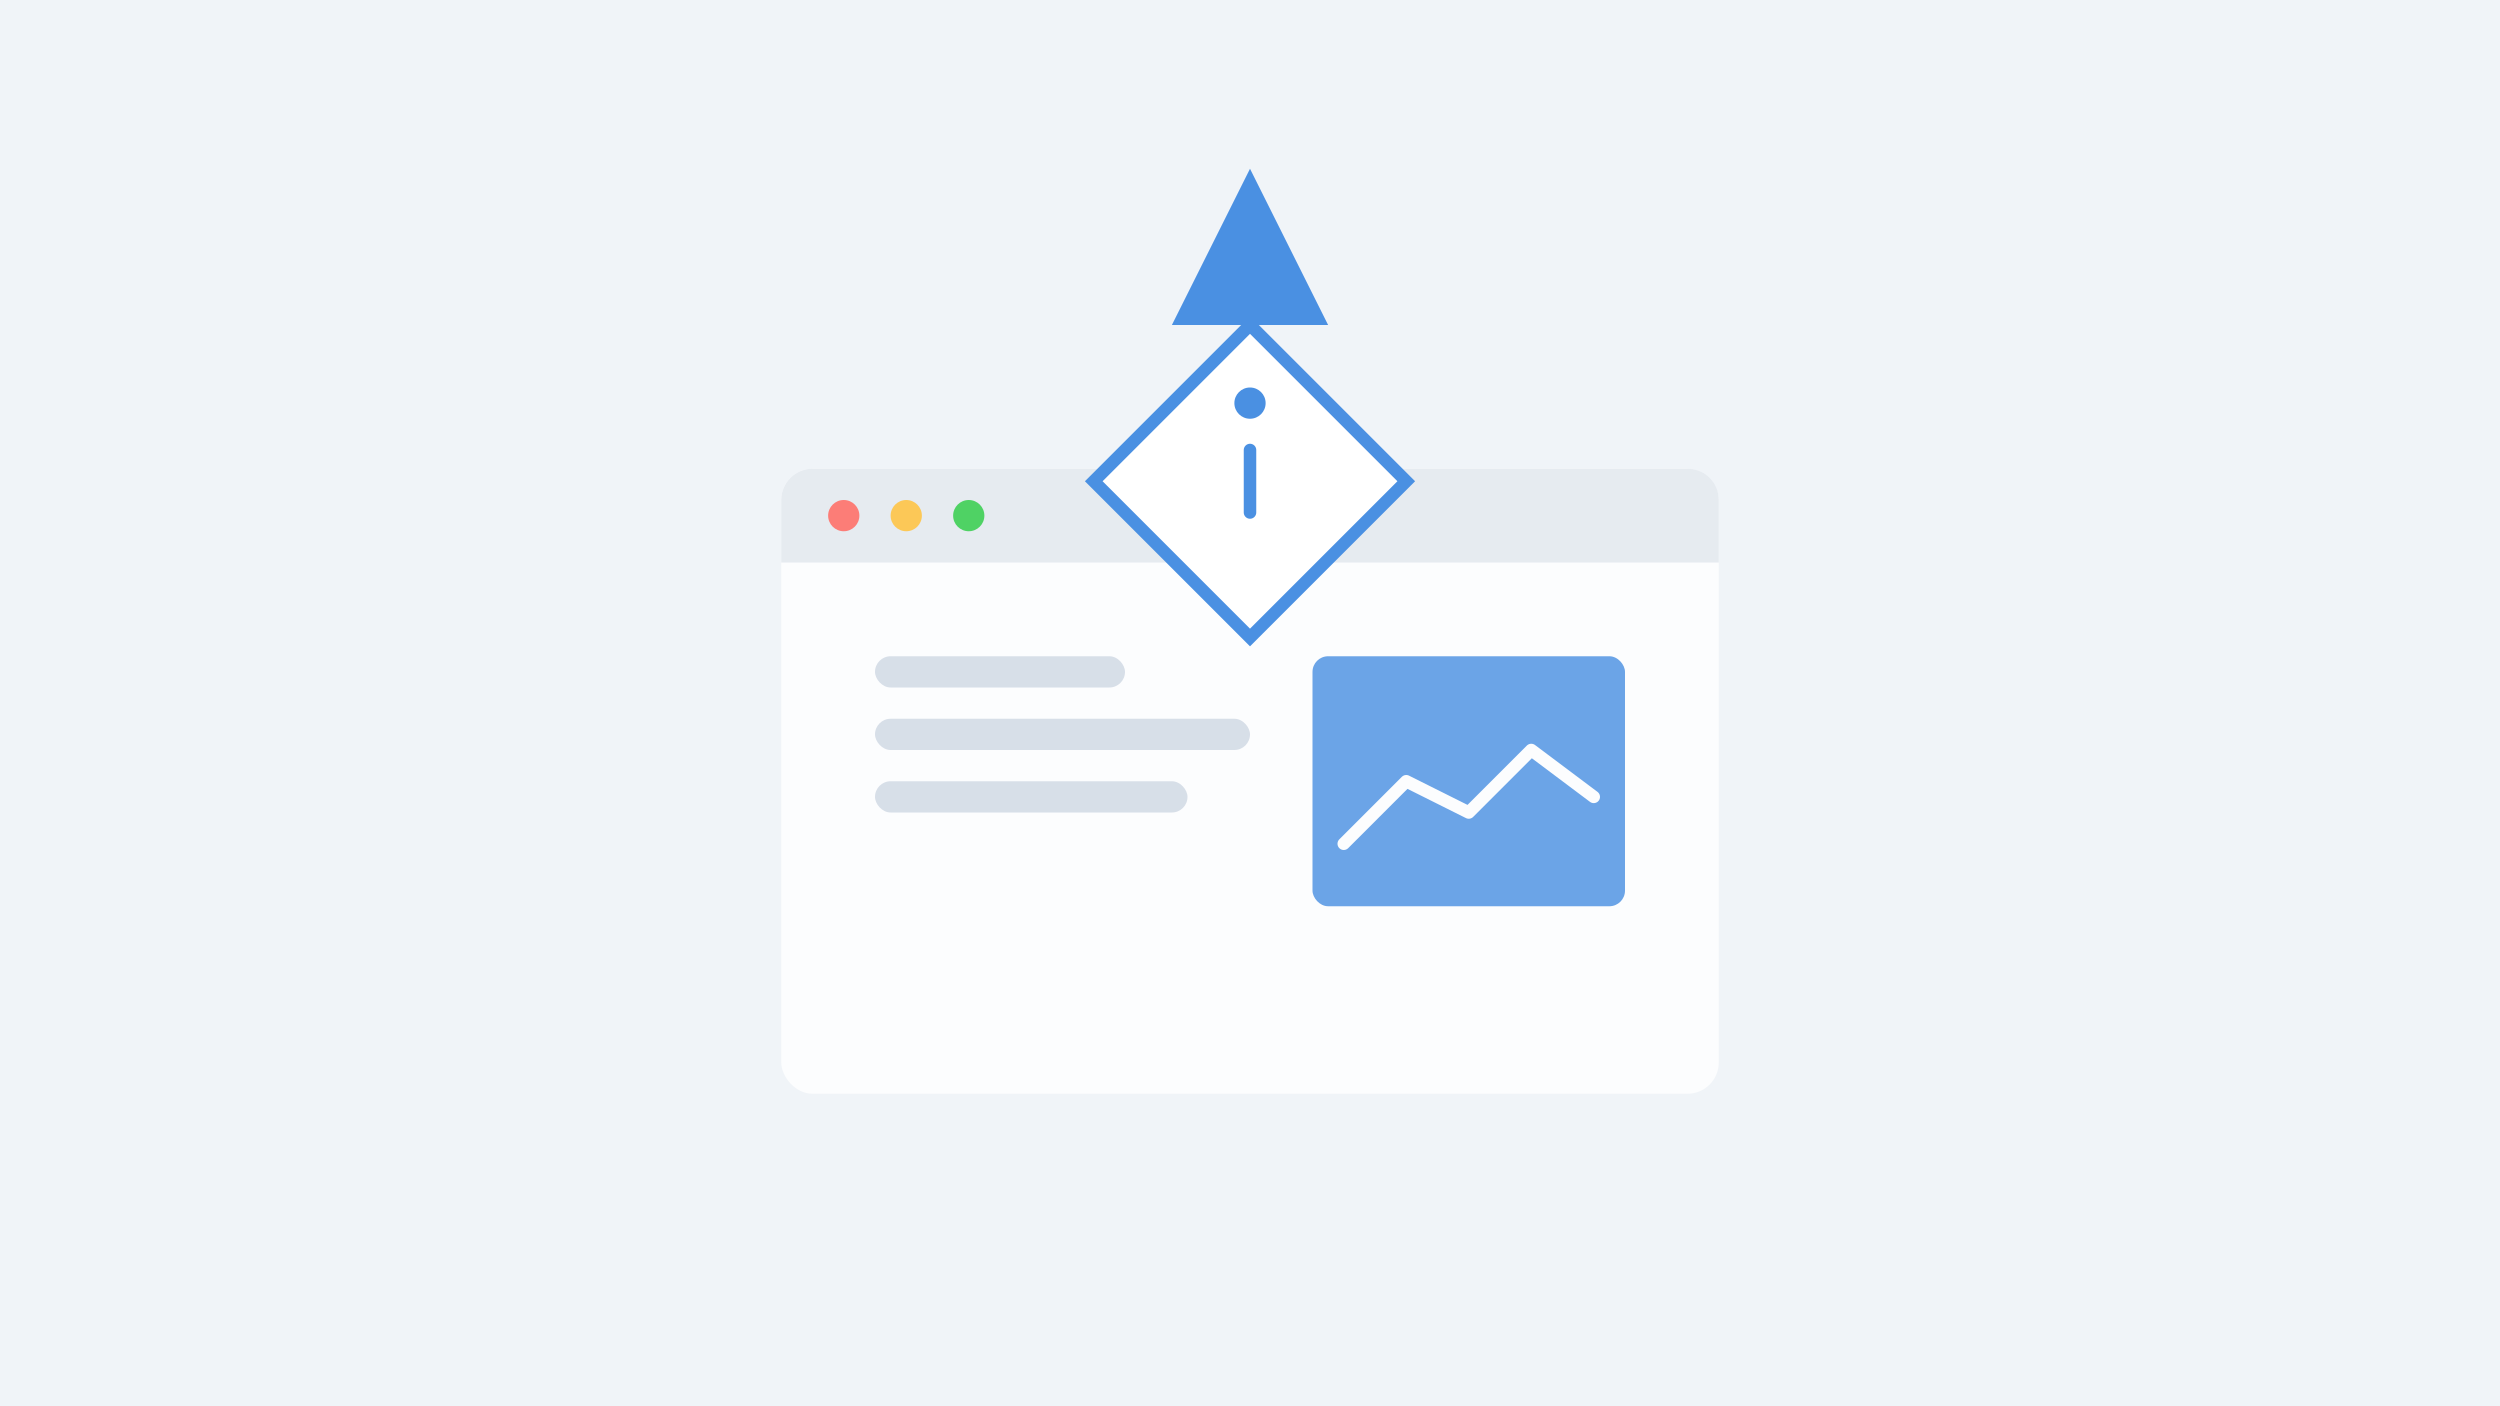 <svg width="800" height="450" viewBox="0 0 800 450" fill="none" xmlns="http://www.w3.org/2000/svg">
<rect width="800" height="450" fill="#F0F4F8"/>
<g opacity="0.8">
<rect x="250" y="150" width="300" height="200" rx="10" fill="#FFFFFF"/>
<path d="M250 160C250 154.477 254.477 150 260 150H540C545.523 150 550 154.477 550 160V180H250V160Z" fill="#E3E8EE"/>
<circle cx="270" cy="165" r="5" fill="#FF5F56"/>
<circle cx="290" cy="165" r="5" fill="#FFBD2E"/>
<circle cx="310" cy="165" r="5" fill="#27C93F"/>
<rect x="280" y="210" width="80" height="10" rx="5" fill="#D1D9E4"/>
<rect x="280" y="230" width="120" height="10" rx="5" fill="#D1D9E4"/>
<rect x="280" y="250" width="100" height="10" rx="5" fill="#D1D9E4"/>
<rect x="420" y="210" width="100" height="80" rx="5" fill="#4A90E2"/>
<path d="M430 270L450 250L470 260L490 240L510 255" stroke="white" stroke-width="4" stroke-linecap="round" stroke-linejoin="round"/>
</g>
<g filter="url(#filter0_d_123_456)">
<path d="M375 100L400 50L425 100H375Z" fill="#4A90E2"/>
<path d="M400 100L450 150L400 200L350 150L400 100Z" fill="#FFFFFF" stroke="#4A90E2" stroke-width="4"/>
<path d="M400 140V160" stroke="#4A90E2" stroke-width="4" stroke-linecap="round"/>
<circle cx="400" cy="125" r="5" fill="#4A90E2"/>
</g>
<defs>
<filter id="filter0_d_123_456" x="340" y="40" width="120" height="170" filterUnits="userSpaceOnUse" color-interpolation-filters="sRGB">
<feFlood flood-opacity="0" result="BackgroundImageFix"/>
<feColorMatrix in="SourceAlpha" type="matrix" values="0 0 0 0 0 0 0 0 0 0 0 0 0 0 0 0 0 0 127 0" result="hardAlpha"/>
<feOffset dy="4"/>
<feGaussianBlur stdDeviation="5"/>
<feComposite in2="hardAlpha" operator="out"/>
<feColorMatrix type="matrix" values="0 0 0 0 0.29 0 0 0 0 0.565 0 0 0 0 0.886 0 0 0 0.25 0"/>
<feBlend mode="normal" in2="BackgroundImageFix" result="effect1_dropShadow_123_456"/>
<feBlend mode="normal" in="SourceGraphic" in2="effect1_dropShadow_123_456" result="shape"/>
</filter>
</defs>
</svg>